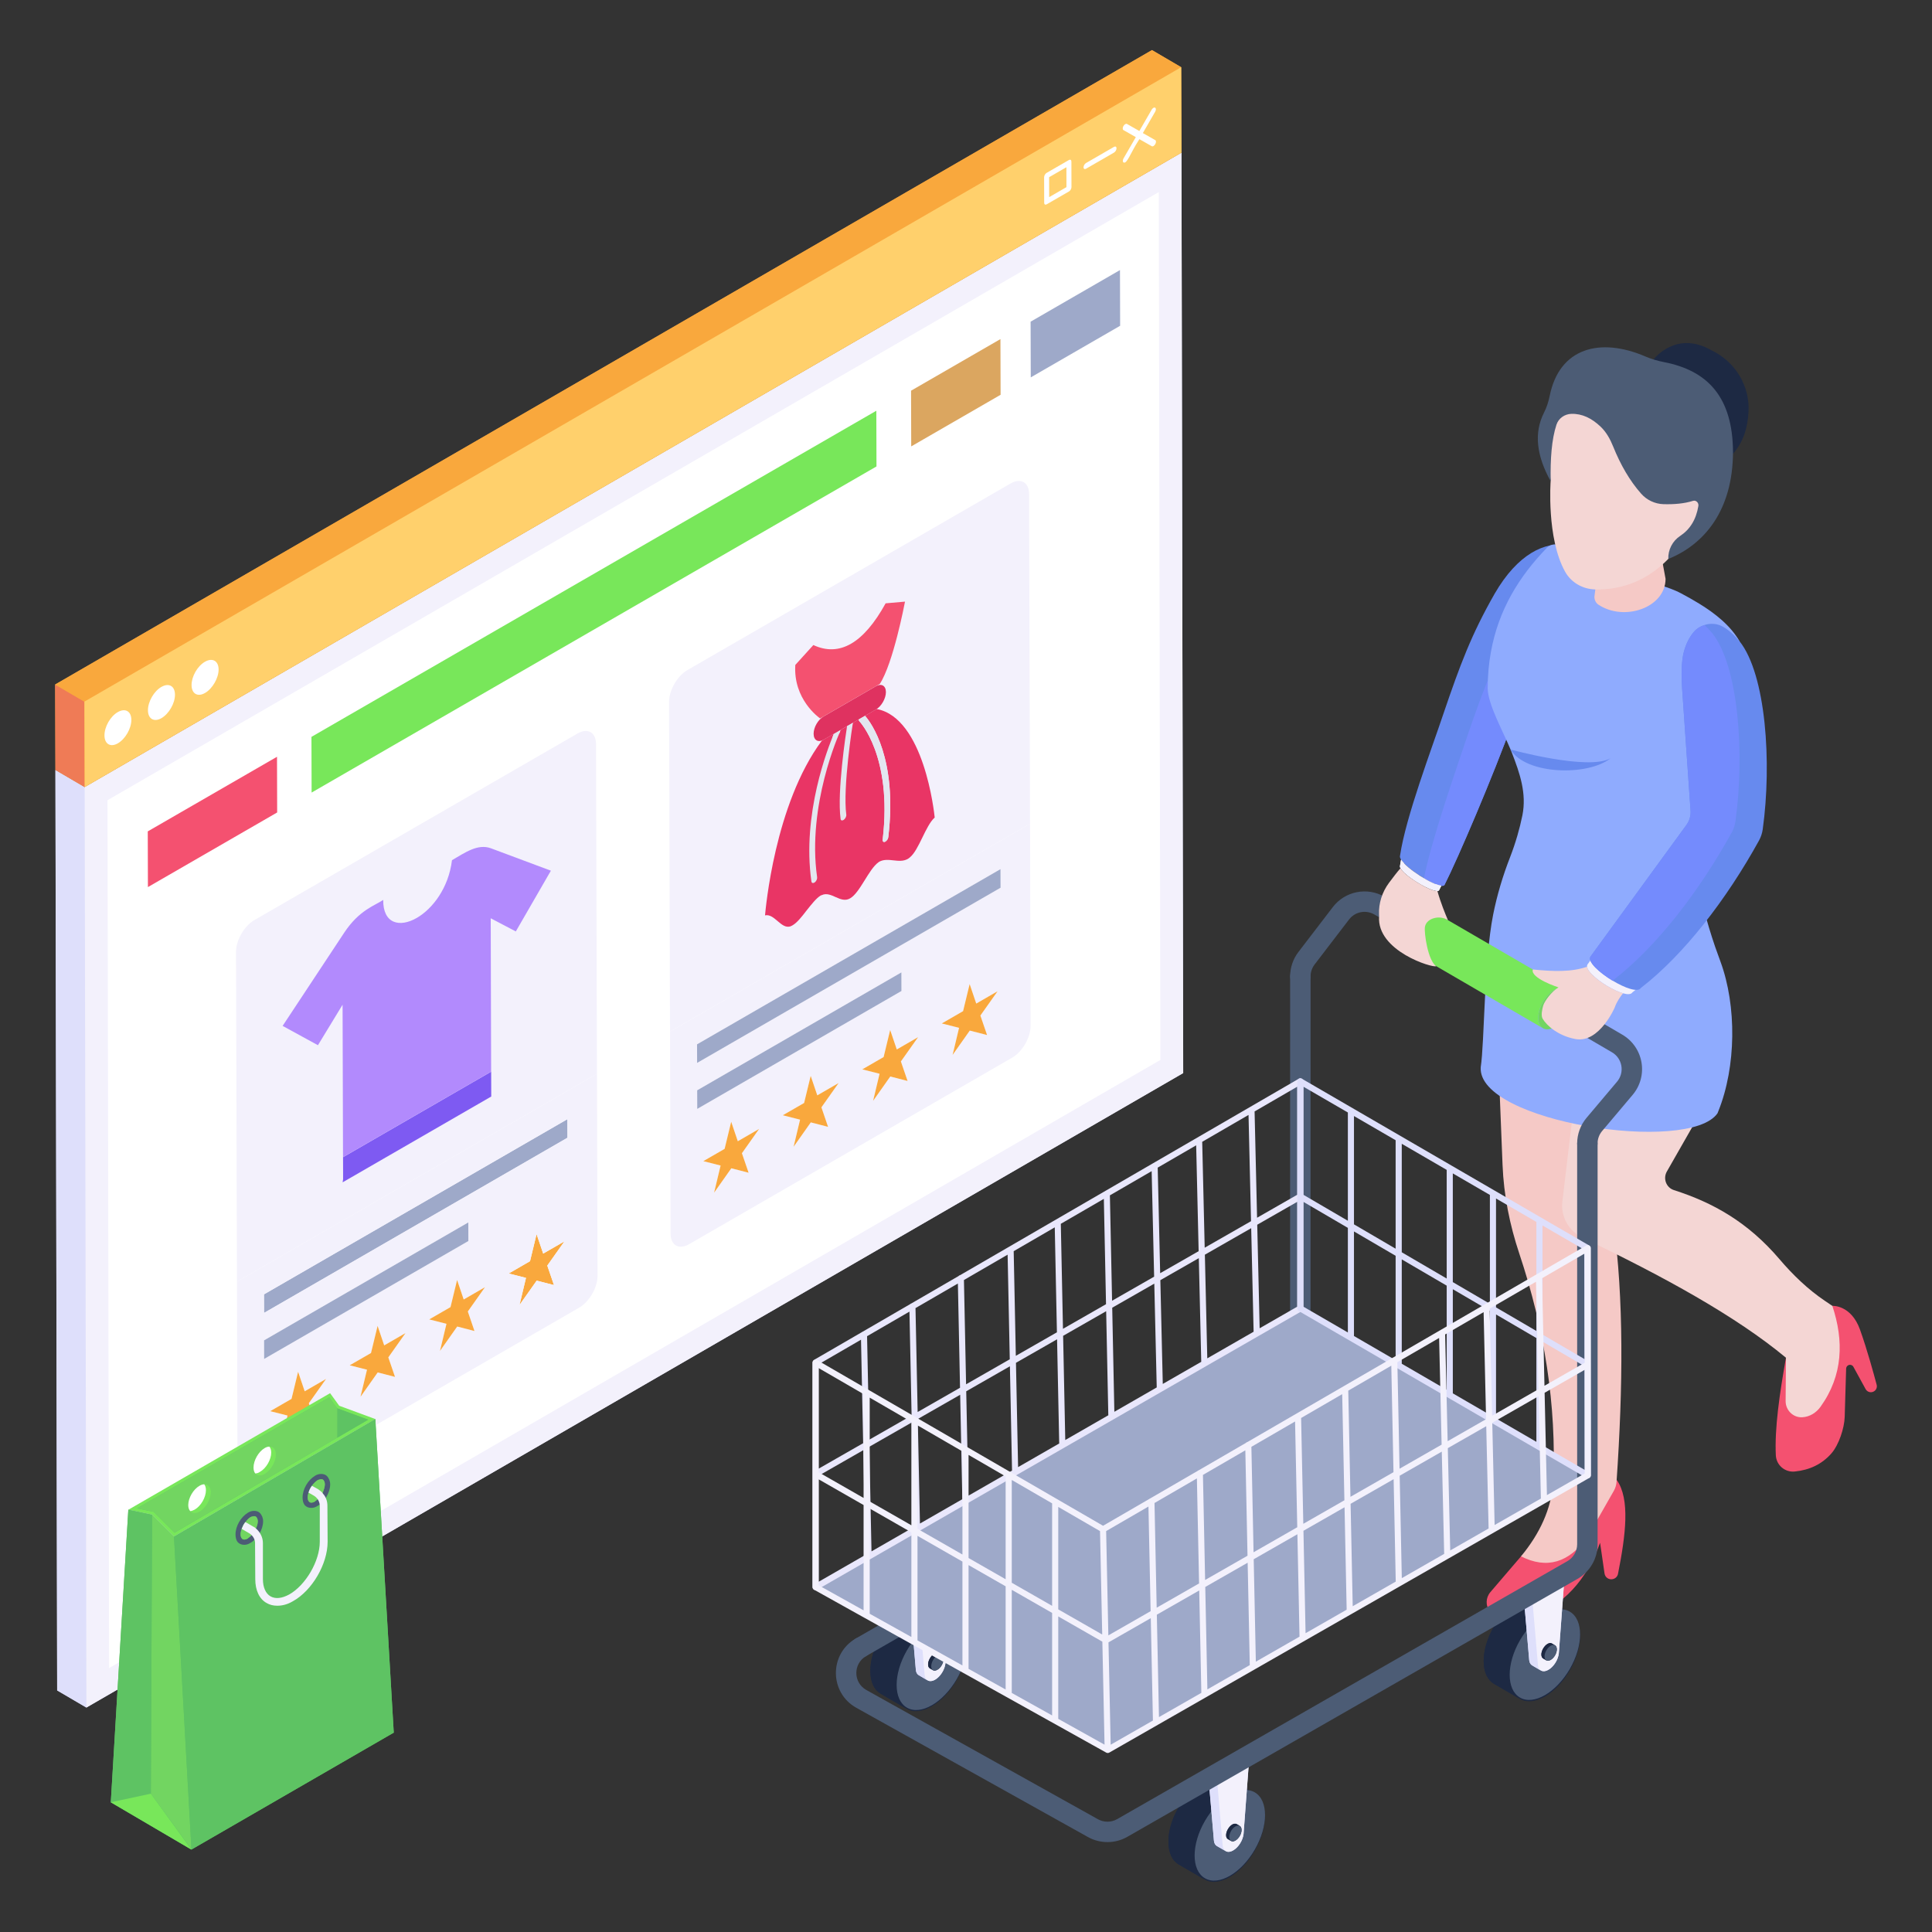 <svg id="Layer_1" enable-background="new 0 0 135 135" height="512" viewBox="0 0 135 135" width="512" xmlns="http://www.w3.org/2000/svg"><rect x="0" y="0" width="135" height="135" fill="#333333" stroke="none"/><g id="E-Commerce"><g><g><g><g><g><g><path d="m66.252 25.336c.086-.049.154-.014.155.084 0.0.098-.068.213-.154.262l-1.698.98c-.086.049-.154.014-.155-.084-0-.098.068-.213.154-.262z" fill="#fff"/></g></g><g><g><path d="m68.649 22.965c.039-.022.077-.028.106-.011.062.035.062.145.001.248l-.747 1.294.752.429c.062.031.062.141.001.248-.027.047-.068.091-.106.112-.038.022-.079.026-.106.01l-.752-.429-.747 1.294c-.031.049-.068.091-.109.114-.038.022-.075.024-.106.01-.058-.037-.059-.147-.001-.248l.747-1.294-.752-.429c-.058-.033-.059-.143-.001-.248.029-.05.067-.089.106-.112.039-.022.078-.028.109-.013l.752.429.747-1.294c.029-.05.067-.089.106-.111z" fill="#fff"/></g></g><g><g><path d="m63.511 26.135c.082-.047.151-.008.151.09l.004 1.558c0.0.098-.068.217-.15.264l-1.359.785c-.082.047-.151.008-.151-.09l-.004-1.558c-0-.098.068-.217.15-.264zm-.15 1.651-.003-1.212-1.051.607.003 1.212z" fill="#fff"/></g></g><g><g><g><path d="m82.675 74.979-76.64 44.34-2.04-1.2-.12-64.32 2.04 1.2 76.64-44.33z" fill="#dedffb"/></g></g><g><g><path d="m6.038 119.314-2.045-1.194-.121-64.317 2.045 1.194z" fill="#dedffb"/></g></g><g><g><path d="m82.557 10.666.121 64.317-76.641 44.331-.121-64.317z" fill="#f3f1fc"/></g></g><g><g><path d="m7.511 55.915 73.461-42.495.111 60.645-73.462 42.495z" fill="#fff"/></g></g><g><g><path d="m82.555 10.669-76.64 44.33-2.04-1.2-.02-5.97 76.64-44.33 2.04 1.2z" fill="#f9a83d"/></g></g><g><g><path d="m5.917 54.997-2.045-1.194-.018-5.971 2.045 1.194z" fill="#ef7b56"/></g></g><g><g><path d="m5.898 49.027-2.045-1.194 76.641-44.331 2.045 1.194z" fill="#f9a83d"/></g></g><g><g><path d="m82.539 4.695.018 5.971-76.641 44.331-.018-5.971z" fill="#ffd06c"/></g></g><g><g><path d="m8.227 49.761c.527-.305.95-.063.952.542.002.595-.418 1.334-.946 1.639-.518.299-.931.041-.933-.553-.002-.606.409-1.329.926-1.628z" fill="#fff"/></g></g><g><g><path d="m11.275 48.001c.527-.305.95-.063.952.542.002.595-.418 1.334-.946 1.639-.518.299-.941.047-.943-.548-.002-.606.418-1.334.936-1.633z" fill="#fff"/></g></g><g><g><path d="m14.323 46.24c.518-.299.95-.063.952.542.002.595-.428 1.34-.946 1.639-.527.305-.941.047-.943-.548-.002-.606.409-1.329.936-1.633z" fill="#fff"/></g></g><g><g><g><g><path d="m19.356 52.88.011 3.892-9.031 5.214-.011-3.892z" fill="#f45170"/></g></g></g><g><g><g><path d="m69.906 23.694.011 3.892-6.245 3.606-.011-3.892z" fill="#dba660"/></g></g></g><g><g><g><path d="m78.259 18.872.011 3.892-6.245 3.606-.011-3.892z" fill="#9ea9c9"/></g></g></g><g><g><g><path d="m61.234 28.701.011 3.892-39.471 22.788-.011-3.892z" fill="#78e75a"/></g></g></g></g><g><g><g><g><g><path d="m46.818 72.085 25.156-14.524.04 14.116c.002.818-.574 1.816-1.286 2.227l-22.576 13.034c-.712.411-1.292.081-1.294-.738zm23.097-10.056-.004-1.299-21.204 12.242.004 1.299zm-21.199 14.156.004 1.299 14.27-8.239-.004-1.299zm14.701-.654-.467-1.362 1.202-1.698-1.488.859-.463-1.36-.456 1.89-1.491.861 1.208.307-.452 1.893 1.2-1.701zm5.555-3.207-.467-1.362 1.202-1.698-1.491.861-.461-1.361-.458 1.892-1.488.859 1.208.307-.452 1.893 1.2-1.701zm-11.11 6.414-.465-1.364 1.2-1.697-1.488.859-.461-1.361-.458 1.892-1.488.859 1.206.308-.452 1.893 1.202-1.703zm-5.553 3.206-.467-1.362 1.2-1.697-1.488.859-.461-1.361-.458 1.892-1.488.859 1.208.307-.454 1.894 1.202-1.703z" fill="#f3f1fc"/></g></g></g><g><g><g><path d="m67.755 68.764.461 1.361 1.491-.861-1.202 1.698.467 1.362-1.208-.311-1.2 1.701.452-1.893-1.208-.307 1.488-.859z" fill="#f9a83d"/></g></g></g><g><g><g><path d="m62.201 71.971.463 1.36 1.488-.859-1.202 1.698.467 1.362-1.208-.311-1.2 1.701.452-1.893-1.208-.307 1.491-.861z" fill="#f9a83d"/></g></g></g><g><g><g><path d="m56.648 75.177.461 1.361 1.488-.859-1.2 1.697.465 1.364-1.206-.313-1.202 1.703.452-1.893-1.206-.308 1.488-.859z" fill="#f9a83d"/></g></g></g><g><g><g><path d="m51.093 78.384.461 1.361 1.488-.859-1.2 1.697.467 1.362-1.208-.311-1.202 1.703.454-1.894-1.208-.307 1.488-.859z" fill="#f9a83d"/></g></g></g><g><g><g><path d="m62.986 67.947.004 1.299-14.27 8.239-.004-1.299z" fill="#9ea9c9"/></g></g></g><g><g><g><path d="m69.911 60.731.004 1.299-21.204 12.242-.004-1.299z" fill="#9ea9c9"/></g></g></g><g><g><g><path d="m70.614 33.784c.712-.411 1.292-.081 1.294.738l.065 23.04-25.156 14.524.04 14.116c.002.818.582 1.149 1.294.738l22.576-13.034c.712-.411 1.288-1.409 1.286-2.227.002.818-.574 1.816-1.286 2.227l-22.576 13.034c-.712.411-1.292.081-1.294-.738l-.105-37.156c-.002-.818.574-1.816 1.286-2.227z" fill="#f3f1fc"/></g></g></g><g><g><g><g><path d="m65.31 57.127c-.651.588-1.089 2.265-1.74 2.791-.05.038-.088.075-.138.1-.313.175-.651.138-1.001.1-.338-.038-.688-.075-1.001.1-.013.012-.025.025-.05.038-.676.476-1.289 2.128-1.978 2.516-.676.401-1.314-.538-1.978-.225-.025.013-.05.013-.075.025-.313.188-.651.626-1.001 1.064-.325.426-.663.851-.976 1.026-.038.025-.088.05-.125.063-.663.238-1.126-.914-1.79-.763.038-.388.663-7.76 3.968-12.204l.839-.488c-.413.989.388-.038.413-.088.025-.063.038-.125.038-.163l.476-.275c-.088.526.388-.15.401-.188v-.05l.413-.238c0 .05.013.088.038.125.025.025 2.328 2.416 1.64 8.261-.025.138.05.213.163.163.125-.075.213-.2.225-.325.651-5.47-1.189-7.986-1.627-8.474l.814-.476c3.317.626 4.018 7.235 4.055 7.585z" fill="#e93565"/></g></g></g><g><g><g><g><path d="m58.719 51.014c-0.0.047-.014.102-.042.162-.024.051-2.299 5.098-1.58 10.119.016.119-.055.28-.167.363l-.032.018c-.096.055-.184.023-.2-.077-.673-4.712 1.151-9.341 1.57-10.325z" fill="#e3e7f0"/></g></g></g><g><g><g><path d="m61.198 47.955c.384-.221.704-.048.706.402.001.45-.317 1.002-.701 1.223l-.756.436-.445.257-.409.236-.405.234-.469.271-.451.26-.71.41c-.392.226-.704.039-.706-.411-.001-.45.309-.988.701-1.214z" fill="#df3260"/></g></g></g><g><g><g><path d="m60.447 50.016c.429.494 2.274 3.004 1.622 8.473-.008.124-.095.257-.199.317l-.024.014c-.112.046-.192-.027-.169-.169.688-5.842-1.616-8.237-1.632-8.264-.028-.027-.042-.067-.042-.113z" fill="#e3e7f0"/></g></g></g><g><g><g><path d="m61.886 42.158 1.352-.119c-.041.216-.828 4.314-1.761 5.753l-.28.161-3.644 2.104-.248.143c-.094-.067-1.885-1.34-1.732-3.737l1.261-1.39c.914.424 1.792.393 2.634-.093.842-.486 1.648-1.427 2.416-2.823z" fill="#f45170"/></g></g></g><g><g><g><path d="m59.593 50.509c-0.0.015-.002.031-.004.048-.008.041-.708 4.465-.454 6.37.016.11-.063.276-.175.359l-.024.014c-.104.06-.192.028-.2-.087-.25-1.884.369-5.945.453-6.47z" fill="#e3e7f0"/></g></g></g></g></g></g><g><g><g><path d="m37.493 86.236.463 1.36 1.488-.859-1.202 1.698.467 1.362-1.208-.311-1.2 1.701.452-1.893-1.208-.307 1.491-.861z" fill="#f9a83d"/></g></g><g><g><g><path d="m39.648 78.203.004 1.299-21.204 12.242-.004-1.299z" fill="#9ea9c9"/></g></g></g><g><g><g><path d="m16.558 89.556 25.156-14.524.04 14.116c.002.818-.574 1.816-1.286 2.227l-22.578 13.035c-.712.411-1.29.08-1.292-.739zm23.094-10.055-.004-1.299-21.204 12.242.004 1.299zm-21.199 14.156.004 1.299 14.27-8.239-.004-1.299zm3.594 5.759-.467-1.362 1.202-1.698-1.491.861-.461-1.361-.458 1.892-1.488.859 1.208.307-.452 1.893 1.2-1.701zm16.662-9.62-.467-1.362 1.202-1.698-1.488.859-.463-1.36-.456 1.89-1.491.861 1.208.307-.452 1.893 1.2-1.701zm-5.555 3.207-.465-1.364 1.2-1.697-1.488.859-.461-1.361-.458 1.892-1.488.859 1.206.308-.452 1.893 1.202-1.703zm-5.553 3.206-.467-1.362 1.2-1.697-1.488.859-.461-1.361-.458 1.892-1.488.859 1.208.307-.454 1.894 1.202-1.703z" fill="#f3f1fc"/></g></g></g><g><g><g><path d="m31.94 89.442.461 1.361 1.488-.859-1.2 1.697.465 1.364-1.206-.313-1.202 1.703.452-1.893-1.206-.308 1.488-.859z" fill="#f9a83d"/></g></g></g><g><g><g><path d="m26.385 92.649.461 1.361 1.488-.859-1.2 1.697.467 1.362-1.208-.311-1.202 1.703.454-1.894-1.208-.307 1.488-.859z" fill="#f9a83d"/></g></g></g><g><g><g><path d="m20.83 95.856.461 1.361 1.491-.861-1.202 1.698.467 1.362-1.208-.311-1.2 1.701.452-1.893-1.208-.307 1.488-.859z" fill="#f9a83d"/></g></g></g><g><g><g><path d="m32.723 85.419.004 1.299-14.27 8.239-.004-1.299z" fill="#9ea9c9"/></g></g></g><g><g><g><path d="m40.354 51.255c.712-.411 1.292-.081 1.294.738l.065 23.04-25.156 14.524.04 14.116c.002.818.58 1.15 1.292.739l22.578-13.035c.712-.411 1.288-1.409 1.286-2.227.002.818-.574 1.816-1.286 2.227l-22.578 13.035c-.712.411-1.29.08-1.292-.739l-.105-37.156c-.002-.818.572-1.815 1.284-2.226z" fill="#f3f1fc"/></g></g></g><g><g><g><g><path d="m34.321 74.883.005 1.737-10.385 5.996.034-.228-.004-1.529z" fill="#7e5af2"/></g></g></g><g><g><g><path d="m34.304 59.275 4.19 1.565-2.451 4.245-1.754-.92.03 10.717-10.35 5.976.004 1.529-.035-12.182-1.722 2.83-2.467-1.35 4.307-6.519c1.062-1.597 2.137-1.88 2.721-2.285-.017 1.673 1.151 1.949 2.345 1.26 1.102-.636 2.226-2.094 2.461-4.035.918-.53 1.797-1.167 2.719-.832z" fill="#b28afd"/></g></g></g></g></g></g></g><g><g><g><path d="m77.84 10.264c.098-.057.177-.016.178.097 0.0.113-.078.244-.176.301l-1.951 1.126c-.098.057-.177.016-.178-.097-0-.113.078-.244.176-.301z" fill="#fff"/></g></g><g><g><path d="m80.715 7.526c.071.04.071.167.001.285l-.858 1.487.864.492c.071.036.071.162.001.285-.049.085-.159.189-.244.141l-.864-.492c-.643.989-.854 1.742-1.106 1.63-.067-.043-.067-.169-.001-.285l.858-1.487-.864-.492c-.067-.038-.067-.165-.001-.285.049-.086.161-.187.248-.143l.864.492.858-1.487c.048-.084.161-.188.244-.141z" fill="#fff"/></g></g><g><g><path d="m74.691 11.181c.094-.054.173-.01.174.103l.005 1.79c0.0.113-.078.249-.172.303l-1.561.901c-.094.054-.173.01-.174-.103l-.005-1.79c-0-.113.078-.249.172-.303zm-.172 1.896-.004-1.392-1.207.697.004 1.392z" fill="#fff"/></g></g></g></g></g><g><g><g><g><g><path d="m97.827 59.794c-.098.323.811 1.066 1.675 1.569.668.398 1.314.661 1.434.473.931-1.832 3.426-7.677 4.778-11.424l3.507-6.683.285-4.61.068-1.021c-1.614-.3-3.529.616-5.129 3.379-1.644 2.876-2.425 4.993-3.589 8.41-.818 2.448-2.63 7.204-3.028 9.907z" fill="#678aee"/></g></g></g><g><g><g><path d="m99.501 61.364c.668.398 1.314.661 1.434.473.931-1.832 3.426-7.677 4.778-11.424l3.507-6.683.285-4.61c-1.186.849-2.35 2.035-3.116 3.356-1.644 2.876-2.703 5.564-3.867 8.981-.736 2.208-2.495 7.211-3.021 9.907z" fill="#748bfd"/></g></g></g></g><g><g><g><path d="m97.827 60.493c-.158.488 2.485 2.072 2.726 1.72.053-.098.105-.203.165-.323-.646-.068-2.418-1.186-2.816-1.825-.03.143-.053.285-.075.428z" fill="#f3f1fc"/></g></g></g><g><g><g><path d="m97.901 60.065c.053.084.131.177.227.275-.079.11-.17.22-.268.33-.036-.069-.05-.129-.033-.177.021-.143.045-.284.074-.428z" fill="#f3f1fc"/></g></g><g><g><path d="m100.717 61.89c-.06.119-.112.225-.165.323-.021.031-.06.045-.115.05-.045-.165-.086-.33-.119-.487.155.062.294.103.399.115z" fill="#f3f1fc"/></g></g></g><g><g><g><g><g><path d="m111.807 107.804c-.952 2.618-2.568 4.391-4.917 5.23-1.373.284-2.285.126-2.773-.438-.331-.383-.306-.96.024-1.344l2.142-2.501 6.686-5.339c.945 1.337.63 3.836.091 6.56-.036.183-.177.328-.36.368-.004.001-.008.002-.012.003-.268.06-.53-.121-.57-.392z" fill="#f45170"/></g></g><g><g><path d="m104.596 71.496.396 9.909c.084 2.11.501 4.188 1.17 6.191 1.761 5.272 2.607 10.59 2.375 15.963-.14 1.885-.942 3.603-2.255 5.192 1.805.913 3.349.445 4.643-1.345l1.843-3.234c.109-.191.174-.407.189-.627.458-6.65.509-12.821-.213-18.083l.625-15.975s-4.605-.568-5.116-.568-3.657 2.577-3.657 2.577z" fill="#f5c9c6"/></g></g><g><g><path d="m128.037 91.247s1.308-.081 1.933 1.663c.496 1.382.983 3.169 1.163 3.849.045.168-.02.346-.162.447-.204.145-.489.08-.609-.14l-.84-1.533c-.076-.177-.306-.221-.442-.085-.049.049-.077.115-.08.184l-.1 3.371c-.023.786-.409 1.961-.927 2.553-.661.756-1.524 1.163-2.561 1.268-.69.07-1.292-.445-1.325-1.138-.089-1.873.258-4.28.709-6.815l1.516-3.117z" fill="#f45170"/></g></g><g><g><path d="m119.595 76.395-3.123 5.467c-.281.493-.044 1.125.496 1.298 2.727.873 5.162 2.23 7.374 4.825.939 1.101 1.983 2.11 3.183 2.919l.511.344c.813 2.44.752 4.856-.827 7.054-.299.416-.758.703-1.27.73-.008 0-.015.001-.023.001-.632.024-1.149-.502-1.144-1.135l.024-3.026c-3.499-2.904-8.543-5.675-14.222-8.391-.959-.459-1.526-1.473-1.401-2.528l1.353-11.394 9.238 1.478z" fill="#f4d6d4"/></g></g></g><g><g><path d="m120.012 77.79.062-.155c1.242-3.093 1.294-7.334.138-10.463-.121-.332-.243-.665-.359-.995-.304-.883-.566-1.778-.82-2.676-.064-.222-.125-.443-.187-.665-.235-.842-.473-1.698-.478-2.572-.009-1.136.372-2.236.803-3.285.501-1.216 1.081-2.85 1.726-3.995.346-.613.712-1.22.932-1.886l-.276-6.289c-.641-1.102-1.688-1.933-2.822-2.63-.413-.254-.835-.489-1.255-.713-.994-.53-2.025-.65-2.762-1.141-1.065-.708-2.198-1.253-3.403-1.653-.217-.073-.435-.14-.657-.204-.521-.149-1.057-.273-1.608-.368-.091-.017-.182-.032-.273-.047-.247-.04-.499.038-.674.217-1.961 2.015-3.394 4.358-3.92 7.284-.148.803-.224 1.649-.226 2.546.013 1.104 1.055 2.97 1.595 4.264 0 .002.002.002.002.002v.002c.03.071.058.14.084.207.568 1.459 1.051 2.863.745 4.396-.191.938-.467 1.905-.859 2.921-.51 1.305-.913 2.652-1.186 4.023-.639 3.22-.6 8.903-.867 10.659-.248 3.838 14.571 6.081 16.546 3.216z" fill="#8fabfe"/></g></g></g></g><g><g><g><g><path d="m115.725 36.874.658 3.576c-.013 2.021-2.89 2.996-4.688 1.804-.212-.141-.316-.395-.273-.646.18-1.059.011-2.16-.356-3.286-.904-.274-1.572-.995-1.804-1.87z" fill="#f5c9c6"/></g></g></g></g><g><g><g><g><path d="m115.541 25.119s1.563-2.089 4.066-.63c0 0 .043.02.118.058 1.575.805 2.554 2.466 2.455 4.232-.068 1.209-.405 2.153-1.082 2.927l-7.285-5.038z" fill="#1d2943"/></g></g><g><g><path d="m119.515 36.065-2.944 2.992c-1.379 1.425-3.151 2.182-5.13 2.129-.856-.025-1.66-.484-2.078-1.238-1.308-2.351-1.011-6.32-1.011-6.32l-.371-3.568 1.312-2.042 2.525-.225s4.296 3.84 4.362 3.883c.067.035 3.345 1.635 3.345 1.635z" fill="#f4d6d4"/></g></g><g><g><path d="m108.355 33.628c-.976-1.754-1.195-3.365-.465-4.797.185-.364.312-.759.393-1.159.68-3.387 3.542-4.118 6.696-2.76.415.179.854.305 1.297.391 2.993.583 4.802 2.382 4.819 6.298-.022 4.073-1.998 6.434-4.522 7.458-.021-.645.293-1.256.831-1.611.679-.448 1.112-1.136 1.271-2.092.037-.224-.162-.426-.378-.358-.611.192-1.309.252-2.06.231-.597-.017-1.165-.285-1.56-.733-.796-.9-1.44-2.012-1.959-3.301-.204-.507-.472-.996-.867-1.374-.622-.595-1.301-.927-2.054-.903-.47.015-.892.312-1.039.759-.335 1.02-.434 2.389-.402 3.951z" fill="#4c5c75"/></g></g></g></g><g><g><path d="m105.54 52.37s5.425 1.499 6.992.618c-1.552 1.243-5.888 1.174-6.992-.618z" fill="#678aee"/></g></g><g><g><g><g><g><g><path d="m110.925 67.396 1.566-2.148h5.575c-1.276 1.624-2.636 3.041-4.007 4.1-.187.294-.989.007-1.744-.448-.007 0-.007 0-.007 0-.822-.495-1.584-1.183-1.383-1.504z" fill="#f3f1fc"/></g></g></g><g><g><g><g><path d="m112.689 68.531h.008c.849.511 1.75.833 1.96.503 3.004-2.32 5.97-6.157 8.26-10.31.128-.24.218-.503.255-.773.646-4.656.228-10.822-1.619-13.142-.368-.436-.758-.803-1.216-1.044-.375-.203-.834-.225-1.239-.09-.278.083-.533.24-.728.466-.3.345-.526.781-.683 1.307-.225.728-.201 1.901-.149 2.659l.589 8.523c.03.36-.075.728-.293 1.021l-6.698 9.191c-.225.36.631 1.134 1.554 1.689z" fill="#678aee"/></g></g></g><g><g><g><path d="m112.689 68.531h.008c.023-.015.038-.038.053-.06 3.004-2.32 5.97-6.157 8.26-10.31.135-.24.218-.503.255-.773.653-4.656.228-10.822-1.619-13.142-.18-.21-.36-.405-.548-.571-.278.083-.533.24-.728.466-.3.345-.526.781-.683 1.307-.225.728-.201 1.901-.149 2.659l.589 8.523c.03.36-.075.728-.293 1.021l-6.698 9.191c-.225.36.631 1.134 1.554 1.689z" fill="#748bfd"/></g></g></g></g></g></g></g><g><g><g><g><g><g><g enable-background="new"><g><g><g fill="#1d2943"><path d="m88.385 126.919c0 1.55-1.1 3.46-2.45 4.24-.75.43-1.42.44-1.87.1.04.03.08.06.12.08l-1.82-1.06c-.44-.25-.72-.8-.72-1.58-.01-1.57 1.09-3.46 2.46-4.25.68-.39 1.3-.43 1.75-.17l1.72 1.01c-.02-.01-.04-.02-.06-.02.04.01.08.03.12.05.46.25.75.8.75 1.6z"/><path d="m87.635 125.319c-.04-.02-.08-.04-.12-.05.02 0 .04.01.06.02s.04.02.06.03z"/></g></g></g><g><g><g><path d="m87.635 125.319c-.04-.02-.08-.04-.12-.05.02 0 .04.01.06.02s.04.02.06.03z" fill="#1d2943"/></g></g></g></g></g><g><g enable-background="new"><g><g><g><path d="m81.646 128.701c0 .779.278 1.324.715 1.58l1.824 1.057c-.448-.256-.715-.812-.726-1.58 0-1.57 1.089-3.46 2.456-4.25.683-.395 1.303-.438 1.751-.171l-1.814-1.057c-.448-.256-1.068-.224-1.751.171-1.367.79-2.467 2.68-2.456 4.25z" fill="#1d2943"/></g></g></g><g><g><g><ellipse cx="85.924" cy="128.335" fill="#4c5c75" rx="3.469" ry="2.009" transform="matrix(.502 -.865 .865 .502 -68.208 138.142)"/></g></g></g></g></g><g><g><g><path d="m87.295 122.809-.4 5.34c-.05.45-.36.94-.73 1.15-.24.14-.45.13-.59-.01.01.02.02.02.03.03l-.58-.33c-.1-.06-.18-.18-.2-.36l-.42-4.87.61.36c.1 0 .11 0 .01 0z" fill="#dedffb"/></g></g></g><g><g><g><path d="m84.406 123.757.42 4.875c.018.175.096.298.201.359l.613.359c-.105-.061-.175-.184-.201-.359l-.42-4.875z" fill="#dedffb"/></g></g></g><g><g><g><path d="m85.021 124.115.418 4.878c.052.389.366.516.729.306.369-.213.676-.699.725-1.146l.398-5.349z" fill="#f3f1fc"/></g></g></g><g><g><g><g><path d="m86.755 127.869c0 .27-.19.6-.43.74-.12.07-.22.08-.3.03-.01 0-.01 0-.02-.01l-.2-.12c-.08-.05-.13-.13-.13-.27 0-.27.19-.6.43-.75.12-.06.23-.07.31-.03l.2.12c.09.04.14.15.14.29z" fill="#1d2943"/></g></g></g></g><g><g><g enable-background="new"><g><g><g><path d="m85.677 128.234c0 .143.048.229.124.276l.223.129c-.076-.048-.124-.143-.124-.276 0-.267.181-.6.419-.743.124-.067.229-.076.314-.029l-.223-.129c-.076-.048-.181-.038-.305.029-.238.143-.429.476-.429.743z" fill="#1d2943"/></g></g></g></g></g><g><g><g><path d="m86.322 127.624c-.237.137-.425.469-.424.742s.19.38.427.243c.243-.14.431-.466.43-.738-.001-.272-.19-.387-.433-.247z" fill="#4c5c75"/></g></g></g></g></g></g><g><g><g><g enable-background="new"><g><g><g><path d="m109.665 112.699c-.04-.02-.08-.04-.12-.05.02 0 .04.01.06.02.02.01.04.02.06.03z" fill="#1d2943"/></g></g></g><g><g><g fill="#1d2943"><path d="m110.415 114.289c0 1.56-1.1 3.47-2.45 4.25-.75.43-1.42.44-1.87.1.04.03.08.06.12.08l-1.82-1.06c-.44-.26-.72-.8-.72-1.58-.01-1.57 1.09-3.46 2.46-4.25.68-.4 1.3-.43 1.75-.17l1.72 1.01c-.02-.01-.04-.02-.06-.02.04.01.08.03.12.05.46.25.74.8.75 1.59z"/><path d="m109.665 112.699c-.04-.02-.08-.04-.12-.05.02 0 .04.01.06.02.02.01.04.02.06.03z"/></g></g></g></g></g><g><g enable-background="new"><g><g><g><path d="m103.675 116.078c0 .779.278 1.324.715 1.58l1.824 1.057c-.448-.256-.715-.812-.726-1.58 0-1.57 1.089-3.46 2.456-4.25.683-.395 1.303-.438 1.751-.171l-1.814-1.057c-.448-.256-1.068-.224-1.751.171-1.367.79-2.467 2.68-2.456 4.25z" fill="#1d2943"/></g></g></g><g><g><g><ellipse cx="107.953" cy="115.713" fill="#4c5c75" rx="3.469" ry="2.009" transform="matrix(.502 -.865 .865 .502 -46.334 150.908)"/></g></g></g></g></g><g><g><g><path d="m109.325 110.179-.4 5.35c-.05.45-.36.94-.73 1.15-.24.14-.46.13-.6-.01.02.03.04.04.07.06l-.61-.36c-.1-.06-.18-.18-.2-.36l-.42-4.87.61.35z" fill="#dedffb"/></g></g></g><g><g><g><path d="m106.435 111.135.42 4.875c.018.175.096.298.201.359l.613.359c-.105-.061-.175-.184-.201-.359l-.42-4.875z" fill="#dedffb"/></g></g></g><g><g><g><path d="m107.05 111.493.418 4.878c.052.389.366.516.729.306.369-.213.676-.699.725-1.146l.398-5.35z" fill="#f3f1fc"/></g></g></g><g><g><g><g><path d="m108.785 115.249c0 .27-.19.6-.43.74-.12.06-.23.07-.3.03h-.01l-.21-.13c-.08-.05-.13-.13-.13-.28 0-.26.19-.6.43-.74.12-.07.23-.08.3-.03l.21.12c.09.04.14.15.14.29z" fill="#1d2943"/></g></g></g></g><g><g><g enable-background="new"><g><g><g><path d="m107.706 115.612c0 .143.048.229.124.276l.223.129c-.076-.048-.124-.143-.124-.276 0-.267.181-.6.419-.743.124-.067.229-.076.314-.029l-.223-.129c-.076-.048-.181-.038-.305.029-.238.143-.429.476-.429.743z" fill="#1d2943"/></g></g></g></g></g><g><g><g><path d="m108.351 115.001c-.237.137-.425.469-.424.742.001.272.19.38.427.243.243-.14.431-.466.43-.738s-.19-.387-.433-.247z" fill="#4c5c75"/></g></g></g></g></g></g></g><g><g><g><path d="m90.859 98.173c-.394 0-.714-.32-.714-.714l.004-29.235c0-.394.32-.714.714-.714.394 0 .714.32.714.714l-.004 29.235c-0.0.394-.32.714-.714.714z" fill="#4c5c75"/></g></g></g><g><g><g><g><g enable-background="new"><g><g><g fill="#1d2943"><path d="m66.745 113.349-1.72-1c-.45-.26-1.07-.23-1.75.17-1.37.79-2.47 2.68-2.46 4.25 0 .78.28 1.32.72 1.58l1.82 1.06c-.05-.03-.09-.06-.14-.1.46.36 1.13.36 1.89-.08 1.36-.78 2.46-2.69 2.45-4.25 0-.83-.31-1.4-.81-1.63zm-1.66.23c-.17.1-.34.21-.5.34.16-.13.33-.25.5-.35.354-.203.691-.31.998-.329-.305.02-.646.129-.998.339z"/><path d="m66.083 113.24c-.305.02-.646.129-.998.339-.17.1-.34.21-.5.34.16-.13.33-.25.5-.35.354-.203.691-.31.998-.329z"/><path d="m66.375 113.249c-.094-.012-.191-.015-.292-.009.102-.007.199-.004.292.009z"/></g></g></g><g><g><g fill="#1d2943"><path d="m66.083 113.24c-.305.02-.646.129-.998.339-.17.1-.34.21-.5.34.16-.13.33-.25.5-.35.354-.203.691-.31.998-.329z"/><path d="m66.375 113.249c-.094-.012-.191-.015-.292-.009.102-.007.199-.004.292.009z"/></g></g></g></g></g><g><g enable-background="new"><g><g><g><path d="m60.819 116.767c0 .779.278 1.324.715 1.58l1.824 1.057c-.448-.256-.715-.812-.726-1.58 0-1.57 1.089-3.46 2.456-4.25.683-.395 1.303-.438 1.751-.171l-1.814-1.057c-.448-.256-1.068-.224-1.751.171-1.367.79-2.467 2.68-2.456 4.25z" fill="#1d2943"/></g></g></g><g><g><g><ellipse cx="65.097" cy="116.401" fill="#4c5c75" rx="3.469" ry="2.009" transform="matrix(.502 -.865 .865 .502 -68.252 114.198)"/></g></g></g></g></g><g><g><g><path d="m66.465 110.869-.4 5.35c-.05.45-.35.93-.72 1.15-.24.14-.46.13-.6-.01.02.03.04.05.07.06l-.61-.36c-.11-.06-.19-.18-.21-.36l-.42-4.88.62.36z" fill="#dedffb"/></g></g></g><g><g><g><path d="m63.579 111.824.42 4.875c.018.175.096.298.201.359l.613.359c-.105-.061-.175-.184-.201-.359l-.42-4.875z" fill="#dedffb"/></g></g></g><g><g><g><path d="m64.194 112.182.418 4.878c.052.389.366.516.729.306.369-.213.676-.699.725-1.146l.398-5.35z" fill="#f3f1fc"/></g></g></g><g><g><g><g><path d="m65.925 115.939c0 .27-.18.6-.43.74-.12.07-.23.07-.3.03l-.22-.13c-.08-.05-.12-.14-.12-.28 0-.27.19-.6.42-.74.13-.07.23-.08.31-.03l.2.12c.09.04.14.15.14.29z" fill="#1d2943"/></g></g></g></g><g><g><g enable-background="new"><g><g><g><path d="m64.85 116.3c0 .143.048.229.124.276l.223.129c-.076-.048-.124-.143-.124-.276 0-.267.181-.6.419-.743.124-.067.229-.076.314-.029l-.223-.129c-.076-.048-.181-.038-.305.029-.238.143-.429.476-.429.743z" fill="#1d2943"/></g></g></g></g></g><g><g><g><path d="m65.495 115.69c-.237.137-.425.469-.424.742s.19.38.427.243c.243-.14.431-.466.43-.738-.001-.272-.19-.387-.433-.247z" fill="#4c5c75"/></g></g></g></g></g></g><g><g><g><g enable-background="new"><g><g><g><path d="m82.848 104.145c0 .779.278 1.324.715 1.58l1.824 1.057c-.448-.256-.715-.812-.726-1.58 0-1.57 1.089-3.46 2.456-4.25.683-.395 1.303-.438 1.751-.171l-1.814-1.057c-.448-.256-1.068-.224-1.751.171-1.367.79-2.467 2.68-2.456 4.25z" fill="#1d2943"/></g></g></g><g><g><g><ellipse cx="87.126" cy="103.779" fill="#4c5c75" rx="3.469" ry="2.009" transform="matrix(.502 -.865 .865 .502 -46.379 126.964)"/></g></g><g><g><path d="m86.029 106.361c.238 0 .519-.09.813-.26 1.175-.678 2.165-2.391 2.162-3.741-.001-.35-.079-1.163-.781-1.163-.238 0-.519.09-.813.26-1.175.679-2.165 2.392-2.161 3.741.001.35.079 1.163.78 1.163z" fill="#1d2943"/></g></g></g></g></g><g><g><g><path d="m85.608 99.201.42 4.875c.018.175.096.298.201.359l.613.359c-.105-.061-.175-.184-.201-.359l-.42-4.875z" fill="#dedffb"/></g></g></g><g><g><g><path d="m86.223 99.559.418 4.878c.052.389.366.516.729.306.369-.213.676-.699.725-1.146l.398-5.35z" fill="#f3f1fc"/></g></g></g><g><g><g enable-background="new"><g><g><g><path d="m86.879 103.678c0 .143.048.229.124.276l.223.129c-.076-.048-.124-.143-.124-.276 0-.267.181-.6.419-.743.124-.067.229-.076.314-.029l-.223-.129c-.076-.048-.181-.038-.305.029-.238.143-.429.476-.429.743z" fill="#1d2943"/></g></g></g></g></g><g><g><g><path d="m87.525 103.068c-.237.137-.425.469-.424.742s.19.38.427.243c.243-.14.431-.466.43-.738s-.19-.387-.433-.247z" fill="#4c5c75"/></g></g></g></g></g></g></g><g><g><g><path d="m60.166 115.816c-.247 0-.487-.128-.619-.358-.196-.341-.079-.778.263-.974l30.694-17.643c.344-.195.777-.078.974.263.197.341.079.778-.263.974l-30.694 17.643c-.112.064-.234.095-.355.095z" fill="#4c5c75"/></g></g></g><g><g><g><path d="m110.948 103.082-20.089-11.652-33.867 19.467 20.412 11.381z" fill="#9ea9c9"/></g></g></g><g><g><path d="m90.969 75.376c-.065-.039-.147-.038-.214 0l-23.657 13.721c-.049.011-.091.032-.121.07l-3.29 1.909c-.036.013-.069.025-.093.054l-3.32 1.926c-.022.012-.046.017-.062.036l-3.328 1.93c-.066.038-.107.109-.107.185v15.69c0 .077.04.147.107.185.033.019.07.029.107.029s.074-.009.107-.029l33.871-19.469c.066-.038.107-.109.107-.185v-15.866c-0-.077-.04-.147-.107-.185zm-26.687 31.083-.151-7.305 2.962-1.695.15 7.298zm-3.385 1.945-.151-7.313 2.962-1.695.15 7.306zm22.859-20.977-2.688 1.539-.173-7.377 2.688-1.559zm.249-7.642 3.237-1.878.174 7.425-3.237 1.853zm-3.359 9.423-2.939 1.682-.152-7.364 2.918-1.692zm-3.362 1.924-3.008 1.721-.151-7.338 3.007-1.744zm-3.431 1.964-2.872 1.644-.149-7.313 2.87-1.665zm-3.295 1.886-3.052 1.747-.15-7.287 3.052-1.771zm-3.475 1.989-2.962 1.695-.15-7.261 2.962-1.718zm-3.385 1.937-2.962 1.695-.149-7.235 2.962-1.718zm3.818-1.691 3.052-1.747.149 7.29-3.051 1.754zm3.475-1.989 2.872-1.644.15 7.281-2.873 1.651zm3.295-1.886 3.008-1.721.15 7.273-3.008 1.729zm3.431-1.964 2.94-1.683.17 7.253-2.961 1.702zm3.363-1.925 2.688-1.539.17 7.245-2.688 1.545zm3.111-1.78 3.237-1.853.169 7.236-3.237 1.86zm6.457-4.19-2.809 1.608-.174-7.428 2.983-1.73zm-30.484 10.13.149 7.232-3.109 1.779v-7.294zm-2.96 9.505 3.119-1.785.151 7.314-3.269 1.879zm30.815-10.304-.169-7.235 2.798-1.601v7.326z" fill="#e9e7fc"/></g></g><g><g><g><path d="m76.026 128.367-16.187-9.032c-1.891-1.054-1.912-3.77-.03-4.851.343-.195.777-.078.974.263.196.341.079.778-.263.974-.916.526-.91 1.852.015 2.368l16.187 9.032c.415.231.927.228 1.339-.008l31.46-18.026c.422-.242.684-.695.684-1.181v-28c0-.394.319-.714.714-.714s.714.319.714.714v28c0 .997-.537 1.924-1.402 2.419l-31.46 18.026c-.842.483-1.895.49-2.744.015z" fill="#4c5c75"/></g></g></g><g><g><path d="m111.145 95.336c-.001-.018.005-.033-0-.05l-.018-8.086c0-.076-.04-.146-.107-.185l-9.564-5.552c-.008-.009-.02-.01-.03-.017l-10.457-6.07c-.066-.038-.148-.039-.214 0-.067.038-.107.109-.107.185v15.866c0 .077.04.147.107.185l20.085 11.655c.033.019.07.029.107.029.037 0 .074-.01.107-.029.066-.038.107-.109.107-.186zm-16.535-9.288 2.911 1.702v7.294l-2.917-1.693c0-.006.006-.009.006-.014zm9.497 5.056-2.591-1.515v-7.596l2.591 1.504zm.428-7.358 2.82 1.637v7.619l-2.82-1.648zm-3.446 5.593-3.14-1.835v-7.581l3.14 1.823zm-3.568-2.085-2.911-1.702v-7.568l2.911 1.69zm.428.746 3.14 1.835v7.279l-3.14-1.822zm3.568 2.085 2.591 1.514v7.266l-2.591-1.503zm3.019 1.764 2.82 1.648v7.252l-2.82-1.636zm6.181 3.118-2.933-1.714v-7.621l2.916 1.693zm-16.534-17.231v7.566l-3.106-1.815v-7.553zm-3.106 6.246 3.106 1.816v7.309l-3.106-1.802zm16.707 17.016v-7.25l2.934 1.715.016 7.247z" fill="#dedffb"/></g></g><g><g><g><path d="m90.863 68.938c-.394 0-.714-.319-.714-.714 0-.61.204-1.212.574-1.695l2.41-3.147c.849-1.111 2.4-1.42 3.612-.718l3.832 2.192c.341.196.461.632.265.974-.195.341-.63.461-.974.265l-3.835-2.194c-.594-.345-1.351-.194-1.766.348l-2.41 3.148c-.18.236-.28.53-.28.827-0.0.394-.319.714-.714.714z" fill="#4c5c75"/></g></g></g><g><g><g enable-background="new"><g><g><g><path d="m108.614 69.168c.625-.361 1.136-.074 1.138.645s-.505 1.597-1.13 1.958c-.625.361-1.133.069-1.135-.65s.502-1.591 1.127-1.952z" fill="#72d561"/></g></g></g></g></g><g><g><g><path d="m96.671 64.832c0 .361.127.609.333.731l10.812 6.286c-.201-.117-.328-.37-.328-.726-.005-.722.501-1.593 1.125-1.954.319-.183.604-.201.811-.08l-10.817-6.286c-.206-.122-.492-.103-.806.08-.628.361-1.129 1.232-1.129 1.949z" fill="#78e75a"/></g></g></g></g><g><g><g><path d="m110.919 80.62c-.394 0-.714-.319-.714-.714 0-.657.233-1.295.656-1.797l2.132-2.527c.26-.308.369-.713.3-1.111-.07-.397-.309-.741-.658-.943l-4.094-2.394c-.341-.198-.457-.634-.259-.975.198-.341.633-.456.975-.259l4.094 2.393c.715.415 1.206 1.12 1.348 1.934.142.814-.082 1.643-.615 2.275l-2.132 2.527c-.207.245-.321.557-.321.877-0.0.394-.319.714-.714.714z" fill="#4c5c75"/></g></g></g></g></g><g><g><path d="m111.055 87.031c-.066-.039-.147-.038-.214 0l-23.662 13.724c-.047.012-.087.03-.115.067l-3.293 1.91c-.034.014-.067.024-.09.052l-3.321 1.926c-.022.012-.046.017-.062.036l-3.221 1.868-9.452-5.477c-.024-.028-.056-.039-.091-.053l-3.482-2.018c-.009-.009-.021-.011-.031-.018l-6.922-4.011c-.067-.038-.148-.039-.214 0-.067.038-.107.109-.107.185v15.675c0 .077.042.149.109.187l20.412 11.381c.033.018.068.027.105.027.037 0 .073-.009.107-.028l16.939-9.693c.007-.006.017-.006.023-.013l16.583-9.489c.066-.038.107-.109.107-.186v-15.866c-0-.077-.04-.147-.107-.185zm-.321 8.19-2.813 1.61-.17-7.513 2.983-1.73zm-33.276 19.54 2.954-1.691.149 7.155-2.952 1.689c-.003-.162-.154-7.261-.152-7.153zm-.44-.548-3.072-1.758v-7.159l2.919 1.691zm-3.5-2.003-2.82-1.614v-7.182l2.82 1.634zm-3.248-1.859-2.591-1.483v-7.204l2.591 1.502zm-3.019-1.728-3.14-1.797v-7.229l3.14 1.82zm-3.568-2.042-2.911-1.666v-7.253l2.911 1.687zm0 .494v7.31l-2.911-1.623v-7.353zm.428.245 3.14 1.797v7.257l-3.14-1.751zm3.568 2.042 2.591 1.483v7.212l-2.591-1.445zm3.019 1.728 2.82 1.614v7.164l-2.82-1.572zm3.248 1.859 3.082 1.764.153 7.197-3.235-1.804v-7.158zm6.889-.12 2.962-1.695.148 7.156-2.961 1.694zm19.899-11.883-2.939 1.682-.153-7.445 2.918-1.692zm.247-7.7 2.688-1.559.172 7.48-2.685 1.537zm-3.61 9.625-3.007 1.721-.153-7.419 3.007-1.744zm-3.43 1.963-2.871 1.643-.153-7.394 2.87-1.665zm-3.294 1.885-3.053 1.747-.152-7.368 3.052-1.77zm-3.476 1.989-2.962 1.695-.152-7.342 2.962-1.718zm-3.385 1.937-2.962 1.695-.152-7.316 2.962-1.718zm.433.246 2.962-1.695.148 7.156-2.962 1.695zm3.385-1.937 3.053-1.747.148 7.157-3.052 1.747zm3.476-1.989 2.871-1.643.148 7.157-2.871 1.643zm3.294-1.885 3.007-1.721.148 7.157-3.007 1.721zm3.43-1.963 2.941-1.683.168 7.146-2.961 1.694zm3.363-1.925 2.685-1.536.165 7.149-2.681 1.534zm3.107-1.778 3.234-1.851.162 7.15-3.232 1.849zm-.011-.488-.172-7.484 3.237-1.878.17 7.51zm-24.014 6.345.152 7.312-2.954 1.691-.154-7.288zm-19.905-7.856v7.256l-3.14-1.797v-7.278zm-3.14 5.953 3.14 1.797v7.359l-3.14-1.751zm50.889 1.103-.162-7.15 2.802-1.604v7.243z" fill="#f3f1fc"/></g></g><g><g><path d="m101.176 64.3c-.024-.014-.139-.084-.289-.136-.526-.167-1.247.074-1.321.624-.057.413.21 2.334.788 2.723-.225.146-4.171-1.056-3.987-3.481 0 0-.004-.04-.007-.113-.034-.8.219-1.585.697-2.228.267-.359.586-.777.804-1.021.282.549 2.074 1.625 2.578 1.593.225.803.566 1.644.738 2.038z" fill="#f4d6d4"/></g></g><g><g><path d="m113.41 69.406c-.208.258-.444.604-.583 1.001 0 0-1.068 2.47-2.702 2.203-.012-.002-.024-.005-.036-.005-1.202-.222-2.016-.941-2.296-1.421-.131-.227-.031-.676.043-.925.086-.287.571-.977 1.065-1.264 0 0-1.983-.638-1.794-1.252 1.407.143 2.721.189 3.789-.194.041.354.705.925 1.412 1.35h.005c.382.229.776.418 1.097.506z" fill="#f4d6d4"/></g></g></g></g><g><g><g><g><path d="m8.969 105.494 14.097-8.145.637.879 2.524.93-14.072 8.209-1.53-1.53z" fill="#78e75a"/></g></g><g><g><g><path d="m25.725 99.199-2.16 1.26-11.37 6.64-1.46-1.46-1.17-.24 13.44-7.76.56.77z" fill="#5ec363"/></g></g></g><g><g><g><path d="m23.567 98.409v2.051l2.155-1.257z" fill="#5ec363"/></g></g><g><g><path d="m23.006 97.634-13.436 7.763 1.164.242 1.457 1.457 11.376-6.636v-2.051z" fill="#72d561"/></g></g></g><g><g><path d="m27.515 121.069-14.14 8.17-5.63-3.31 1.22-20.44 1.66.35 1.53 1.53 14.07-8.21z" fill="#5ec363"/></g></g><g><g><path d="m13.38 129.218-2.839-3.879.087-19.502 1.528 1.528z" fill="#72d561"/></g></g><g><g><path d="m10.626 105.838-1.657-.344-1.228 20.44 5.634 3.306-2.835-3.905z" fill="#5ec363"/></g></g><g><g><path d="m26.228 99.159-14.072 8.209 1.219 21.872 14.138-8.171z" fill="#5ec363"/></g></g><g><g><path d="m7.741 125.934 2.799-.598 2.835 3.905z" fill="#78e75a"/></g></g><g><g><g><g><g><path d="m14.725 104.269c0 .498-.347 1.105-.78 1.354-.271.152-.509.13-.65-.033-.087-.087-.141-.228-.141-.423 0-.487.347-1.094.78-1.343.13-.076.238-.108.336-.108.271-0.0.455.206.455.553z" fill="#78e75a"/></g></g></g><g><g><g><path d="m19.276 101.636c0 .498-.347 1.105-.78 1.354-.282.163-.52.13-.661-.032-.076-.098-.119-.238-.119-.412 0-.498.347-1.105.769-1.354.119-.076.238-.108.336-.108.271-.011.455.195.455.552z" fill="#78e75a"/></g></g></g></g><g><g><g><g><path d="m14.39 104.128c0 .498-.347 1.105-.78 1.354-.119.065-.217.097-.314.108-.087-.087-.141-.228-.141-.423 0-.487.347-1.094.78-1.343.13-.076.238-.108.336-.108.076.097.119.238.119.412z" fill="#fff"/></g></g></g><g><g><g><path d="m18.951 101.496c0 .498-.347 1.105-.791 1.354-.108.076-.228.108-.325.108-.076-.098-.119-.238-.119-.412 0-.498.347-1.105.769-1.354.119-.076.238-.108.336-.108.076.087.13.227.13.412z" fill="#fff"/></g></g></g></g></g></g><g><g><g><g><g><g><g><path d="m22.848 103.141c-.104-.104-.252-.148-.4-.148-.163 0-.311.045-.445.133-.489.297-.86.934-.86 1.512 0 .208.044.4.148.534.119.133.282.193.46.193.148 0 .297-.044.43-.133.489-.267.89-.934.89-1.513 0-.237-.089-.43-.222-.578zm-.311 1.186c0 .015-.015.015-.015.03-.119.163-.208.297-.326.4l-.015.015c-.045.044-.089.074-.134.104-.015.015-.03.03-.044.044-.178.104-.341.104-.415 0-.059-.059-.089-.163-.089-.282 0-.133.03-.237.059-.341.059-.178.133-.341.237-.475.104-.148.252-.297.386-.386.074-.044.178-.059.237-.074h.03c.044 0 .119.015.148.059.045.045.104.148.104.297 0 .178-.074.4-.163.608z" fill="#4c5c75"/></g></g></g></g></g></g></g><g><g><g><g><g><g><g><path d="m18.162 105.721c-.104-.104-.252-.148-.4-.148-.163 0-.311.045-.445.133-.489.297-.86.934-.86 1.512 0 .208.045.4.148.534.119.133.282.193.46.193.148 0 .297-.045.43-.133.489-.267.89-.934.89-1.513 0-.237-.089-.43-.222-.578zm-.282 1.082c0 .03-.015.074-.03.104 0 .015-.015.015-.015.03-.089.133-.163.237-.267.326-.015.03-.03.059-.059.074l-.015.015c-.044.045-.089.074-.133.104-.015.015-.03.03-.045.044-.178.104-.341.104-.415 0-.059-.059-.089-.163-.089-.282 0-.133.03-.237.059-.341 0-.015.015-.03.015-.044.059-.163.133-.311.222-.43.015-.015.015-.03.045-.044.089-.133.222-.267.341-.341.074-.044.178-.059.237-.074h.03c.045 0 .119.015.148.059.044.044.104.148.104.297 0.0.148-.045.326-.133.504z" fill="#4c5c75"/></g></g></g></g></g></g></g><g><g><path d="m22.537 104.327c0 .015-.015.015-.015.03-.119.163-.208.297-.326.4l-.015.015c-.045.044-.089.074-.134.104-.015.015-.03.03-.044.044-.178.104-.341.104-.415 0-.059-.059-.089-.163-.089-.282 0-.133.03-.237.059-.341.059-.178.133-.341.237-.475.104-.148.252-.297.386-.386.074-.044.178-.059.237-.074h.03c.044 0 .119.015.148.059.045.045.104.148.104.297 0 .178-.074.4-.163.608z" fill="#72d561"/></g></g><g><g><path d="m17.88 106.804c0 .03-.015.074-.03.104 0 .015-.015.015-.015.03-.089.133-.163.237-.267.326-.015.03-.03.059-.059.074l-.015.015c-.044.045-.089.074-.133.104-.015.015-.03.03-.045.044-.178.104-.341.104-.415 0-.059-.059-.089-.163-.089-.282 0-.133.03-.237.059-.341 0-.015.015-.03.015-.044.059-.163.133-.311.222-.43.015-.015.015-.03.045-.044.089-.133.222-.267.341-.341.074-.044.178-.059.237-.074h.03c.045 0 .119.015.148.059.044.044.104.148.104.297 0.0.148-.045.326-.133.504z" fill="#72d561"/></g></g><g><g><g><g><path d="m22.893 107.738c0 1.542-1.082 3.411-2.432 4.152-.371.222-.741.311-1.082.311-.282 0-.534-.059-.756-.193-.504-.282-.786-.89-.786-1.661l-.015-2.521c0-.208-.089-.415-.252-.564-.044-.045-.089-.089-.148-.119l-.534-.311c.059-.163.133-.311.222-.43.015-.015.015-.03.045-.044l.534.311c.074.03.133.074.193.133.297.252.489.623.489 1.023v2.521c0 .564.193 1.008.534 1.201.341.193.786.148 1.305-.133 1.157-.652 2.135-2.343 2.135-3.678v-2.521c0-.148-.045-.282-.119-.415-.015-.015-.015-.03-.03-.045-.03-.044-.059-.074-.089-.104-.044-.044-.089-.089-.163-.133l-.386-.222c.059-.178.133-.341.237-.475l.43.237c.059.044.119.089.193.148.045.03.089.074.119.119.015.015.015.03.03.044.208.222.311.534.311.845z" fill="#f3f1fc"/></g></g></g></g></g></g></g></svg>